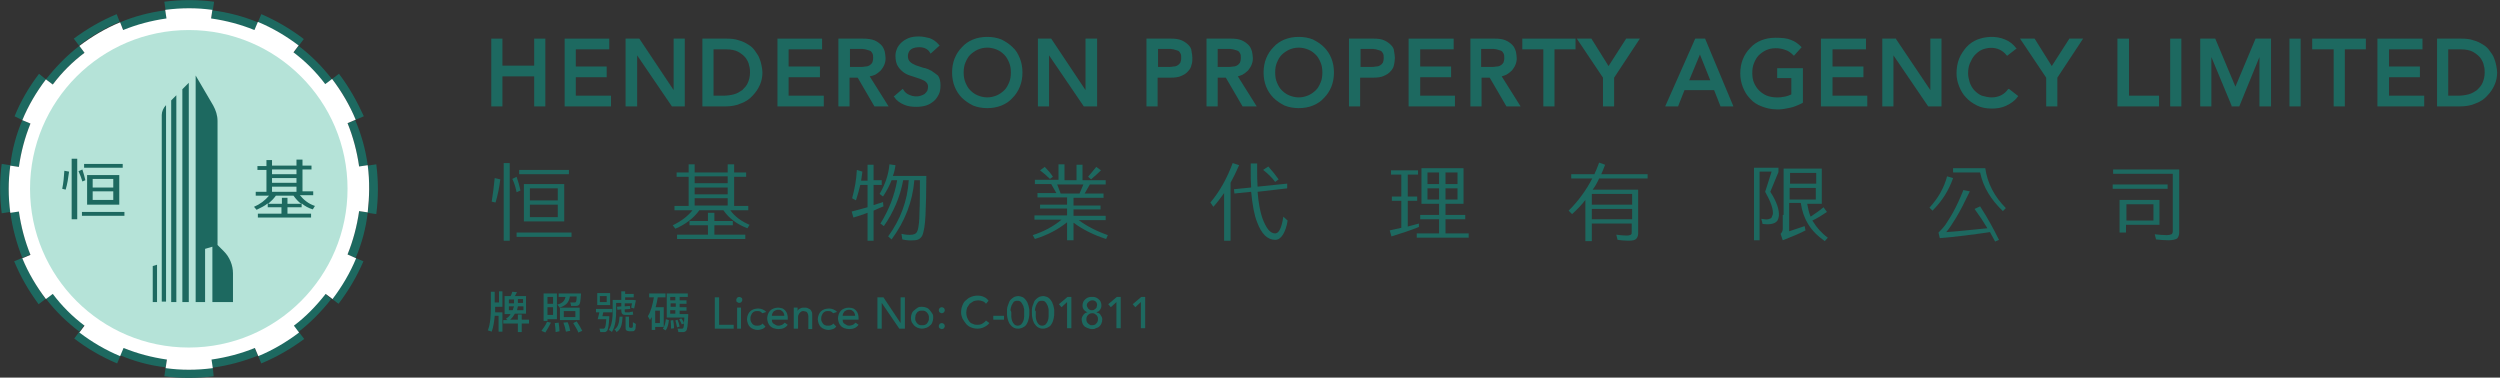 <svg width="437" height="66" viewBox="0 0 437 66" fill="none" xmlns="http://www.w3.org/2000/svg">
<rect x="0" y="0" width="437" height="66" fill="#333333" stroke="none"/>
<g clip-path="url(#clip0_996_3268)">
<path d="M87.225 50.925H87.825V53.625H86.55V54C86.55 54.225 86.55 54.375 86.55 54.6H87.825V57.975H87.15V55.2H86.475C86.4 56.175 86.25 57.15 85.95 57.975C85.8 57.9 85.5 57.825 85.275 57.75C85.725 56.625 85.8 55.05 85.8 53.925V51H86.475V52.875H87.225V50.925ZM92.475 56.55H91.2V58.05H90.525V56.55H87.975V55.95H88.725C88.65 55.875 88.5 55.8 88.425 55.725C88.8 55.5 89.1 55.2 89.25 54.9H88.2V51.75H89.25C89.4 51.525 89.475 51.225 89.55 51L90.375 51.075C90.225 51.3 90.15 51.525 90 51.75H91.95V54.825H90C89.775 55.2 89.55 55.575 89.175 55.875H90.525V54.975H91.2V55.875H92.475V56.55ZM88.95 53.025H89.85V52.35H88.95V53.025ZM89.625 54.225C89.7 54 89.775 53.7 89.85 53.55H88.95V54.225H89.625ZM91.425 53.55H90.525C90.45 53.775 90.45 54 90.375 54.225H91.5V53.55H91.425ZM91.425 52.275H90.525V52.95H91.425V52.275Z" fill="#1D6960"/>
<path d="M94.65 57.825C94.95 57.45 95.4 56.775 95.625 56.25L96.3 56.4C96 57 95.625 57.675 95.325 58.125L94.65 57.825ZM95.7 56.1H95.025V51.3H97.35V55.8H95.7V56.1ZM95.7 51.9V53.1H96.675V51.9H95.7ZM96.675 55.05V53.7H95.7V55.05H96.675ZM97.65 56.4C97.725 56.925 97.8 57.525 97.8 57.9L97.125 58.05C97.125 57.675 97.05 57 96.975 56.475L97.65 56.4ZM99.6 51.9C99.45 52.8 99 53.4 97.8 53.775C97.725 53.625 97.575 53.4 97.425 53.25C98.4 52.95 98.7 52.575 98.85 51.9H97.65V51.3H101.55C101.55 51.3 101.55 51.45 101.55 51.525C101.475 52.575 101.4 53.1 101.25 53.25C101.1 53.4 100.95 53.475 100.725 53.475C100.575 53.475 100.2 53.475 99.825 53.475C99.825 53.325 99.75 53.025 99.675 52.875C99.975 52.875 100.275 52.875 100.425 52.875C100.5 52.875 100.575 52.875 100.65 52.8C100.725 52.725 100.8 52.425 100.8 51.825H99.6V51.9ZM101.325 55.95H97.875V53.775H101.325V55.95ZM100.575 54.375H98.55V55.425H100.575V54.375ZM99.225 56.325C99.45 56.775 99.6 57.45 99.675 57.825L98.925 57.975C98.85 57.6 98.7 56.925 98.475 56.4L99.225 56.325ZM100.8 56.175C101.175 56.7 101.55 57.375 101.775 57.825L101.1 58.125C100.95 57.675 100.5 57 100.2 56.475L100.8 56.175Z" fill="#1D6960"/>
<path d="M106.5 55.2C106.5 55.2 106.5 55.35 106.5 55.5C106.425 57 106.275 57.6 106.125 57.825C105.975 57.975 105.825 58.05 105.675 58.05C105.525 58.05 105.225 58.05 104.925 58.05C104.925 57.9 104.85 57.6 104.775 57.45C105.075 57.45 105.375 57.45 105.45 57.45C105.525 57.45 105.6 57.45 105.675 57.375C105.825 57.225 105.9 56.85 105.975 55.8H104.475C104.55 55.425 104.7 54.975 104.775 54.6H104.175V54H107.025V54.6H105.45C105.375 54.825 105.375 55.05 105.3 55.275H106.5V55.2ZM106.65 53.325H104.4V51.225H106.65V53.325ZM106.05 51.75H104.85V52.8H106.05V51.75ZM110.1 54.525C110.25 54.525 110.475 54.525 110.625 54.45C110.625 54.6 110.625 54.825 110.7 54.975C110.55 55.05 110.4 55.05 110.175 55.05H109.275C108.75 55.05 108.6 54.75 108.6 54.225V54.075L107.925 54.15L107.85 53.625L108.6 53.55V52.95H107.7V54.375C107.7 55.425 107.625 57 106.95 58.05C106.875 57.9 106.575 57.75 106.425 57.675C107.025 56.7 107.1 55.35 107.1 54.375V52.425H108.6V50.925H109.275V51.375H110.775V51.975H109.275V52.425H110.625H110.7L111.15 52.5C111.075 52.95 110.925 53.55 110.85 53.925L110.325 53.775C110.4 53.55 110.4 53.325 110.475 53.025H109.2V53.55L110.1 53.475L110.175 54L109.2 54.075V54.3C109.2 54.45 109.2 54.6 109.35 54.6H110.1V54.525ZM108.825 55.35C108.75 56.625 108.6 57.525 107.775 58.05C107.7 57.9 107.55 57.675 107.4 57.6C108.075 57.15 108.225 56.4 108.3 55.35H108.825ZM110.4 57.3C110.475 57.3 110.55 57.3 110.55 57.225C110.55 57.225 110.625 57.15 110.625 57.075C110.625 56.925 110.625 56.7 110.625 56.325C110.775 56.4 111 56.55 111.15 56.625C111.15 57 111.075 57.375 111.075 57.525C111 57.675 110.925 57.75 110.85 57.825C110.775 57.9 110.55 57.9 110.4 57.9H109.95C109.8 57.9 109.575 57.825 109.5 57.75C109.35 57.6 109.35 57.525 109.35 57.15V55.35H109.95V57.075C109.95 57.15 109.95 57.15 110.025 57.225C110.025 57.225 110.1 57.3 110.175 57.3H110.4Z" fill="#1D6960"/>
<path d="M114.525 57.075V57.675H113.925V55.425C113.85 55.575 113.7 55.725 113.625 55.95C113.55 55.8 113.325 55.425 113.25 55.275C113.775 54.45 114.075 53.25 114.3 51.975H113.475V51.3H116.325V51.975H114.975C114.9 52.575 114.75 53.175 114.6 53.7H116.025V57.15H114.525V57.075ZM115.35 54.3H114.525V56.475H115.35V54.3ZM115.875 57.45C116.175 57.075 116.325 56.4 116.4 55.8L116.925 55.95C116.85 56.625 116.7 57.375 116.325 57.75L115.875 57.45ZM120.3 54.825C120.3 54.825 120.3 55.05 120.3 55.125C120.225 56.925 120.15 57.6 119.925 57.825C119.775 57.975 119.625 58.05 119.4 58.05C119.25 58.05 118.875 58.05 118.575 58.05C118.575 57.9 118.5 57.6 118.425 57.45C118.725 57.45 119.025 57.45 119.175 57.45C119.325 57.45 119.325 57.45 119.4 57.375C119.475 57.3 119.55 57.075 119.55 56.55L119.175 56.7C119.1 56.475 118.875 56.1 118.725 55.8L119.1 55.65C119.25 55.875 119.475 56.175 119.55 56.475C119.55 56.175 119.625 55.875 119.625 55.5H116.55V51.3H120.225V51.9H118.8V52.5H120V53.1H118.8V53.7H120V54.3H118.8V54.9H120.3V54.825ZM117.675 55.95C117.75 56.4 117.825 57 117.825 57.375L117.3 57.45C117.3 57.075 117.3 56.475 117.225 56.025L117.675 55.95ZM117.15 51.9V52.5H118.05V51.9H117.15ZM118.125 53.025H117.225V53.625H118.125V53.025ZM117.15 54.825H118.05V54.225H117.15V54.825ZM118.425 55.875C118.575 56.25 118.725 56.7 118.8 57.075L118.35 57.225C118.275 56.925 118.2 56.4 118.05 56.025L118.425 55.875Z" fill="#1D6960"/>
<path d="M124.95 51.975H125.7V56.775H128.25V57.45H124.95V51.975Z" fill="#1D6960"/>
<path d="M128.7 52.424C128.7 52.274 128.775 52.199 128.85 52.049C128.925 51.974 129.075 51.899 129.225 51.899C129.375 51.899 129.45 51.974 129.6 52.049C129.75 52.124 129.75 52.274 129.75 52.424C129.75 52.574 129.675 52.649 129.6 52.799C129.525 52.874 129.375 52.949 129.225 52.949C129.075 52.949 129 52.874 128.85 52.799C128.7 52.724 128.7 52.574 128.7 52.424ZM128.85 53.774H129.525V57.449H128.85V53.774Z" fill="#1D6960"/>
<path d="M133.275 54.75C133.125 54.6 132.975 54.525 132.9 54.45C132.75 54.375 132.6 54.375 132.375 54.375C132.15 54.375 132 54.375 131.85 54.45C131.7 54.525 131.625 54.6 131.475 54.75C131.4 54.9 131.325 54.975 131.25 55.2C131.175 55.35 131.175 55.5 131.175 55.725C131.175 55.95 131.175 56.025 131.25 56.175C131.325 56.325 131.4 56.475 131.475 56.55C131.55 56.7 131.7 56.775 131.85 56.85C132 56.925 132.15 56.925 132.375 56.925C132.6 56.925 132.75 56.925 132.9 56.85C133.05 56.775 133.2 56.7 133.275 56.55L133.8 57.075C133.65 57.3 133.425 57.45 133.2 57.525C132.975 57.6 132.675 57.675 132.45 57.675C132.15 57.675 131.925 57.6 131.7 57.525C131.475 57.45 131.25 57.3 131.1 57.15C130.95 57 130.8 56.775 130.725 56.55C130.65 56.325 130.575 56.025 130.575 55.8C130.575 55.5 130.65 55.275 130.725 55.05C130.8 54.825 130.95 54.6 131.1 54.45C131.25 54.3 131.475 54.15 131.7 54.075C131.925 54 132.225 53.925 132.525 53.925C132.825 53.925 133.05 54 133.275 54.075C133.5 54.15 133.725 54.3 133.95 54.525L133.275 54.75Z" fill="#1D6960"/>
<path d="M134.925 55.874C134.925 56.024 134.925 56.174 135 56.324C135.075 56.474 135.15 56.549 135.3 56.624C135.45 56.699 135.525 56.774 135.675 56.849C135.825 56.924 135.975 56.924 136.125 56.924C136.35 56.924 136.5 56.849 136.725 56.774C136.875 56.699 137.025 56.549 137.175 56.399L137.7 56.774C137.325 57.299 136.8 57.524 136.05 57.524C135.75 57.524 135.525 57.449 135.225 57.374C135 57.299 134.775 57.149 134.625 56.999C134.475 56.849 134.325 56.624 134.25 56.399C134.175 56.174 134.1 55.874 134.1 55.649C134.1 55.424 134.175 55.124 134.25 54.899C134.325 54.674 134.475 54.449 134.625 54.299C134.775 54.149 135 53.999 135.225 53.924C135.45 53.849 135.675 53.774 135.975 53.774C136.275 53.774 136.575 53.849 136.8 53.924C137.025 54.074 137.175 54.149 137.325 54.374C137.475 54.524 137.55 54.749 137.625 54.974C137.7 55.199 137.7 55.424 137.7 55.649V55.874H134.925ZM137.1 55.274C137.1 55.124 137.1 54.974 137.025 54.824C136.95 54.674 136.95 54.599 136.8 54.449C136.725 54.374 136.575 54.299 136.5 54.224C136.35 54.149 136.2 54.149 136.05 54.149C135.9 54.149 135.75 54.149 135.6 54.224C135.45 54.299 135.3 54.374 135.225 54.449C135.15 54.524 135.075 54.674 135 54.824C134.925 54.974 134.925 55.049 134.925 55.199H137.1V55.274Z" fill="#1D6960"/>
<path d="M138.75 53.774H139.425V54.374C139.5 54.149 139.65 53.999 139.875 53.924C140.1 53.774 140.325 53.774 140.625 53.774C140.775 53.774 141 53.774 141.15 53.849C141.3 53.924 141.45 53.999 141.6 54.074C141.75 54.224 141.825 54.299 141.9 54.524C141.975 54.674 141.975 54.899 141.975 55.124V57.524H141.3V55.349C141.3 55.199 141.3 55.049 141.225 54.899C141.15 54.749 141.15 54.674 141.075 54.599C141 54.524 140.925 54.449 140.775 54.449C140.7 54.449 140.55 54.374 140.475 54.374C140.325 54.374 140.175 54.374 140.1 54.449C139.95 54.524 139.875 54.599 139.8 54.674C139.725 54.749 139.65 54.899 139.575 55.049C139.5 55.199 139.5 55.424 139.5 55.574V57.449H138.75V53.774Z" fill="#1D6960"/>
<path d="M145.65 54.75C145.5 54.6 145.35 54.525 145.275 54.45C145.125 54.375 144.975 54.375 144.75 54.375C144.525 54.375 144.375 54.375 144.225 54.45C144.075 54.525 144 54.6 143.85 54.75C143.775 54.9 143.7 54.975 143.625 55.2C143.55 55.35 143.55 55.5 143.55 55.725C143.55 55.95 143.55 56.025 143.625 56.175C143.7 56.325 143.775 56.475 143.85 56.55C143.925 56.7 144.075 56.775 144.225 56.85C144.375 56.925 144.525 56.925 144.75 56.925C144.975 56.925 145.125 56.925 145.275 56.85C145.425 56.775 145.575 56.7 145.65 56.55L146.175 57.075C146.025 57.3 145.8 57.45 145.575 57.525C145.35 57.6 145.05 57.675 144.825 57.675C144.525 57.675 144.3 57.6 144.075 57.525C143.85 57.45 143.625 57.3 143.475 57.15C143.325 57 143.175 56.775 143.1 56.55C143.025 56.325 142.95 56.025 142.95 55.8C142.95 55.5 143.025 55.275 143.1 55.05C143.175 54.825 143.325 54.6 143.475 54.45C143.625 54.3 143.85 54.15 144.075 54.075C144.3 54 144.6 53.925 144.9 53.925C145.2 53.925 145.425 54 145.65 54.075C145.875 54.15 146.1 54.3 146.325 54.525L145.65 54.75Z" fill="#1D6960"/>
<path d="M147.3 55.874C147.3 56.024 147.3 56.174 147.375 56.324C147.45 56.474 147.525 56.549 147.675 56.624C147.825 56.699 147.9 56.774 148.05 56.849C148.2 56.924 148.35 56.924 148.5 56.924C148.725 56.924 148.875 56.849 149.1 56.774C149.25 56.699 149.4 56.549 149.55 56.399L150.075 56.774C149.7 57.299 149.175 57.524 148.425 57.524C148.125 57.524 147.9 57.449 147.6 57.374C147.375 57.299 147.15 57.149 147 56.999C146.85 56.849 146.7 56.624 146.625 56.399C146.55 56.174 146.475 55.874 146.475 55.649C146.475 55.424 146.55 55.124 146.625 54.899C146.7 54.674 146.85 54.449 147 54.299C147.15 54.149 147.375 53.999 147.6 53.924C147.825 53.849 148.05 53.774 148.35 53.774C148.65 53.774 148.95 53.849 149.175 53.924C149.4 54.074 149.55 54.149 149.7 54.374C149.85 54.524 149.925 54.749 150 54.974C150.075 55.199 150.075 55.424 150.075 55.649V55.874H147.3ZM149.475 55.274C149.475 55.124 149.475 54.974 149.4 54.824C149.325 54.674 149.325 54.599 149.175 54.449C149.1 54.374 148.95 54.299 148.875 54.224C148.725 54.149 148.575 54.149 148.425 54.149C148.275 54.149 148.125 54.149 147.975 54.224C147.825 54.299 147.675 54.374 147.6 54.449C147.525 54.524 147.45 54.674 147.375 54.824C147.3 54.974 147.3 55.049 147.3 55.199H149.475V55.274Z" fill="#1D6960"/>
<path d="M153.45 51.975H154.425L157.425 56.475V51.975H158.175V57.45H157.2L154.125 52.95V57.45H153.375V51.975H153.45Z" fill="#1D6960"/>
<path d="M159.225 55.575C159.225 55.275 159.3 55.05 159.375 54.825C159.45 54.6 159.6 54.375 159.825 54.225C159.975 54.075 160.2 53.925 160.425 53.775C160.65 53.625 160.95 53.625 161.175 53.625C161.475 53.625 161.7 53.7 161.925 53.775C162.15 53.85 162.375 54 162.525 54.225C162.675 54.375 162.825 54.6 162.975 54.825C163.125 55.05 163.125 55.275 163.125 55.575C163.125 55.875 163.05 56.1 162.975 56.325C162.9 56.55 162.75 56.775 162.525 56.925C162.375 57.075 162.15 57.225 161.925 57.3C161.7 57.375 161.4 57.45 161.175 57.45C160.875 57.45 160.65 57.375 160.425 57.3C160.2 57.225 159.975 57.075 159.825 56.925C159.675 56.775 159.525 56.55 159.375 56.325C159.3 56.1 159.225 55.875 159.225 55.575ZM159.975 55.575C159.975 55.725 159.975 55.95 160.05 56.1C160.125 56.25 160.2 56.4 160.275 56.475C160.35 56.55 160.5 56.7 160.65 56.775C160.8 56.85 160.95 56.85 161.175 56.85C161.325 56.85 161.55 56.85 161.7 56.775C161.85 56.7 162 56.625 162.075 56.475C162.15 56.4 162.225 56.25 162.3 56.1C162.375 55.95 162.375 55.8 162.375 55.575C162.375 55.35 162.375 55.2 162.3 55.05C162.225 54.9 162.15 54.75 162.075 54.675C162 54.6 161.85 54.45 161.7 54.375C161.55 54.3 161.4 54.3 161.175 54.3C161.025 54.3 160.8 54.3 160.65 54.375C160.5 54.45 160.35 54.525 160.275 54.675C160.2 54.75 160.125 54.9 160.05 55.05C160.05 55.275 159.975 55.425 159.975 55.575Z" fill="#1D6960"/>
<path d="M164.625 54.75C164.475 54.75 164.4 54.675 164.25 54.6C164.175 54.525 164.1 54.375 164.1 54.225C164.1 54.075 164.175 54 164.25 53.85C164.325 53.775 164.475 53.7 164.625 53.7C164.775 53.7 164.85 53.775 165 53.85C165.075 53.925 165.15 54.075 165.15 54.225C165.15 54.375 165.075 54.45 165 54.6C164.85 54.675 164.775 54.75 164.625 54.75ZM164.1 57C164.1 56.85 164.175 56.775 164.25 56.625C164.325 56.55 164.475 56.475 164.625 56.475C164.775 56.475 164.85 56.55 165 56.625C165.075 56.7 165.15 56.85 165.15 57C165.15 57.15 165.075 57.225 165 57.375C164.925 57.45 164.775 57.525 164.625 57.525C164.475 57.525 164.4 57.45 164.25 57.375C164.1 57.225 164.1 57.15 164.1 57Z" fill="#1D6960"/>
<path d="M172.35 53.1C172.2 52.875 171.975 52.725 171.75 52.65C171.525 52.575 171.3 52.5 171 52.5C170.7 52.5 170.4 52.575 170.175 52.65C169.95 52.8 169.725 52.95 169.5 53.1C169.35 53.325 169.2 53.55 169.05 53.775C168.975 54.075 168.9 54.375 168.9 54.675C168.9 54.975 168.975 55.275 169.05 55.5C169.125 55.725 169.275 55.95 169.425 56.175C169.575 56.4 169.8 56.55 170.1 56.625C170.325 56.775 170.625 56.775 170.925 56.775C171.225 56.775 171.525 56.7 171.75 56.55C171.975 56.4 172.2 56.25 172.35 56.025L172.95 56.475C172.875 56.55 172.8 56.625 172.725 56.7C172.65 56.775 172.5 56.925 172.35 57C172.2 57.075 171.975 57.225 171.75 57.3C171.525 57.375 171.225 57.45 170.925 57.45C170.475 57.45 170.1 57.375 169.725 57.225C169.35 57.075 169.05 56.85 168.825 56.55C168.6 56.25 168.375 55.95 168.225 55.65C168.075 55.275 168 54.975 168 54.6C168 54.15 168.075 53.775 168.225 53.4C168.375 53.025 168.525 52.725 168.825 52.5C169.05 52.275 169.35 52.05 169.725 51.9C170.1 51.75 170.475 51.675 170.925 51.675C171.3 51.675 171.675 51.75 171.975 51.9C172.35 52.05 172.575 52.275 172.8 52.575L172.35 53.1Z" fill="#1D6960"/>
<path d="M175.5 55.875H173.625V55.2H175.5V55.875Z" fill="#1D6960"/>
<path d="M176.025 54.675C176.025 54.45 176.025 54.3 176.025 54.075C176.025 53.85 176.1 53.625 176.175 53.4C176.25 53.175 176.325 53.025 176.4 52.8C176.475 52.575 176.625 52.425 176.775 52.275C176.925 52.125 177.075 52.05 177.3 51.9C177.525 51.825 177.75 51.75 177.975 51.75C178.2 51.75 178.425 51.825 178.65 51.9C178.875 51.975 179.025 52.125 179.175 52.275C179.325 52.425 179.4 52.575 179.55 52.8C179.625 53.025 179.7 53.175 179.775 53.4C179.85 53.625 179.85 53.85 179.925 54.075C179.925 54.3 179.925 54.525 179.925 54.675C179.925 54.975 179.925 55.275 179.85 55.575C179.775 55.875 179.7 56.25 179.55 56.475C179.4 56.775 179.25 57 178.95 57.15C178.725 57.3 178.35 57.45 177.975 57.45C177.6 57.45 177.3 57.375 177 57.15C176.775 57 176.55 56.7 176.4 56.475C176.25 56.175 176.175 55.875 176.1 55.575C176.025 55.275 176.025 54.975 176.025 54.675ZM176.775 54.675C176.775 54.825 176.775 55.05 176.775 55.35C176.775 55.575 176.85 55.875 176.925 56.1C177 56.325 177.15 56.55 177.3 56.7C177.45 56.85 177.675 56.925 177.9 56.925C178.125 56.925 178.35 56.85 178.5 56.7C178.65 56.55 178.8 56.325 178.875 56.1C178.95 55.875 179.025 55.65 179.025 55.35C179.025 55.125 179.025 54.9 179.025 54.675C179.025 54.525 179.025 54.375 179.025 54.225C179.025 54.075 179.025 53.925 178.95 53.775C178.95 53.625 178.875 53.475 178.8 53.325C178.725 53.175 178.65 53.025 178.575 52.95C178.5 52.8 178.35 52.725 178.275 52.65C178.125 52.575 177.975 52.575 177.825 52.575C177.675 52.575 177.525 52.575 177.375 52.65C177.225 52.725 177.15 52.8 177.075 52.95C177 53.1 176.925 53.175 176.85 53.325C176.775 53.475 176.775 53.625 176.7 53.775C176.7 53.925 176.625 54.075 176.625 54.225C176.775 54.45 176.775 54.6 176.775 54.675Z" fill="#1D6960"/>
<path d="M180.375 54.675C180.375 54.45 180.375 54.3 180.375 54.075C180.375 53.85 180.45 53.625 180.525 53.4C180.6 53.175 180.675 53.025 180.75 52.8C180.825 52.575 180.975 52.425 181.125 52.275C181.275 52.125 181.425 52.05 181.65 51.9C181.875 51.825 182.1 51.75 182.325 51.75C182.55 51.75 182.775 51.825 183 51.9C183.225 51.975 183.375 52.125 183.525 52.275C183.675 52.425 183.75 52.575 183.9 52.8C183.975 53.025 184.05 53.175 184.125 53.4C184.2 53.625 184.2 53.85 184.275 54.075C184.275 54.3 184.275 54.525 184.275 54.675C184.275 54.975 184.275 55.275 184.2 55.575C184.125 55.875 184.05 56.25 183.9 56.475C183.75 56.775 183.6 57 183.3 57.15C183.075 57.3 182.7 57.45 182.325 57.45C181.95 57.45 181.65 57.375 181.35 57.15C181.125 57 180.9 56.7 180.75 56.475C180.6 56.175 180.525 55.875 180.45 55.575C180.375 55.275 180.375 54.975 180.375 54.675ZM181.05 54.675C181.05 54.825 181.05 55.05 181.05 55.35C181.05 55.575 181.125 55.875 181.2 56.1C181.275 56.325 181.425 56.55 181.575 56.7C181.725 56.85 181.95 56.925 182.175 56.925C182.4 56.925 182.625 56.85 182.775 56.7C182.925 56.55 183.075 56.325 183.15 56.1C183.225 55.875 183.3 55.65 183.3 55.35C183.3 55.125 183.3 54.9 183.3 54.675C183.3 54.525 183.3 54.375 183.3 54.225C183.3 54.075 183.3 53.925 183.225 53.775C183.225 53.625 183.15 53.475 183.075 53.325C183 53.175 182.925 53.025 182.85 52.95C182.775 52.8 182.625 52.725 182.55 52.65C182.4 52.575 182.25 52.575 182.1 52.575C181.95 52.575 181.8 52.575 181.65 52.65C181.5 52.725 181.425 52.8 181.35 52.95C181.275 53.1 181.2 53.175 181.125 53.325C181.05 53.475 181.05 53.625 180.975 53.775C180.975 53.925 180.9 54.075 180.9 54.225C181.125 54.45 181.05 54.6 181.05 54.675Z" fill="#1D6960"/>
<path d="M186.525 52.799L185.55 53.699L185.1 53.174L186.6 51.899H187.275V57.374H186.525V52.799Z" fill="#1D6960"/>
<path d="M190.875 57.524C190.65 57.524 190.425 57.449 190.2 57.374C189.975 57.299 189.825 57.224 189.6 57.074C189.45 56.924 189.3 56.774 189.225 56.549C189.15 56.324 189.075 56.099 189.075 55.874C189.075 55.724 189.075 55.574 189.15 55.424C189.225 55.274 189.3 55.124 189.375 55.049C189.45 54.899 189.6 54.824 189.675 54.749C189.825 54.674 189.975 54.599 190.125 54.599C190.05 54.599 189.9 54.524 189.825 54.449C189.75 54.374 189.6 54.299 189.525 54.224C189.45 54.149 189.375 53.999 189.3 53.849C189.225 53.699 189.225 53.549 189.225 53.324C189.225 53.099 189.3 52.949 189.375 52.724C189.45 52.574 189.6 52.424 189.75 52.274C189.9 52.124 190.05 52.049 190.275 51.974C190.5 51.899 190.65 51.899 190.875 51.899C191.1 51.899 191.325 51.899 191.475 51.974C191.7 52.049 191.85 52.124 192 52.274C192.15 52.424 192.3 52.499 192.375 52.724C192.45 52.874 192.525 53.099 192.525 53.324C192.525 53.549 192.525 53.699 192.45 53.849C192.375 53.999 192.3 54.149 192.225 54.224C192.15 54.299 192.075 54.449 191.925 54.449C191.85 54.524 191.7 54.599 191.625 54.599C191.775 54.674 191.925 54.674 192.075 54.749C192.225 54.824 192.3 54.899 192.375 55.049C192.45 55.199 192.525 55.274 192.6 55.424C192.675 55.574 192.675 55.724 192.675 55.874C192.675 56.099 192.6 56.399 192.525 56.549C192.45 56.774 192.3 56.924 192.15 57.074C192 57.224 191.775 57.299 191.55 57.374C191.325 57.524 191.1 57.524 190.875 57.524ZM190.875 56.849C191.175 56.849 191.475 56.774 191.625 56.549C191.85 56.324 191.925 56.099 191.925 55.799C191.925 55.649 191.925 55.499 191.85 55.349C191.775 55.199 191.7 55.124 191.625 55.049C191.55 54.974 191.4 54.899 191.325 54.824C191.175 54.749 191.025 54.749 190.95 54.749C190.65 54.749 190.425 54.824 190.2 55.049C189.975 55.274 189.9 55.499 189.9 55.799C189.9 55.949 189.9 56.099 189.975 56.249C190.05 56.399 190.125 56.474 190.2 56.549C190.275 56.624 190.425 56.699 190.5 56.774C190.575 56.849 190.725 56.849 190.875 56.849ZM189.975 53.324C189.975 53.399 189.975 53.549 190.05 53.624C190.125 53.699 190.125 53.849 190.2 53.924C190.275 53.999 190.35 54.074 190.5 54.149C190.575 54.224 190.725 54.224 190.875 54.224C191.025 54.224 191.175 54.224 191.25 54.149C191.325 54.074 191.475 53.999 191.55 53.924C191.625 53.849 191.7 53.774 191.7 53.624C191.7 53.549 191.775 53.399 191.775 53.324C191.775 53.099 191.7 52.874 191.55 52.724C191.4 52.574 191.175 52.499 190.95 52.499C190.725 52.499 190.5 52.574 190.35 52.724C190.125 52.874 189.975 53.099 189.975 53.324Z" fill="#1D6960"/>
<path d="M195.15 52.799L194.175 53.699L193.725 53.174L195.225 51.899H195.9V57.374H195.15V52.799Z" fill="#1D6960"/>
<path d="M199.425 52.799L198.45 53.699L198 53.174L199.5 51.899H200.175V57.374H199.425V52.799Z" fill="#1D6960"/>
<path d="M93.375 11.475H87.825V6.75H85.875V18.6H87.825V13.35H93.375V18.6H95.325V6.75H93.375V11.475Z" fill="#1D6960"/>
<path d="M100.65 13.5H106.05V11.625H100.65V8.625H106.5V6.75H98.7V18.6H106.8V16.725H100.65V13.5Z" fill="#1D6960"/>
<path d="M117.75 15.75L111.75 6.75H109.35V18.6H111.375V9.675L117.45 18.6H119.7V6.75H117.75V15.75Z" fill="#1D6960"/>
<path d="M132.75 10.2C132.6 9.75 132.3 9.375 132 8.925C131.7 8.475 131.325 8.1 130.8 7.8C130.35 7.5 129.75 7.2 129.15 7.05C128.55 6.825 127.8 6.75 126.975 6.75H122.775V18.6H126.75C127.8 18.6 128.7 18.45 129.525 18.075C130.35 17.775 131.025 17.325 131.55 16.725C132.075 16.2 132.525 15.525 132.825 14.85C133.125 14.175 133.275 13.425 133.275 12.675C133.275 12.3 133.2 11.925 133.125 11.475C133.05 11.025 132.9 10.575 132.75 10.2ZM124.8 8.625H126.9C127.8 8.625 128.55 8.775 129.075 9.075C129.6 9.375 130.05 9.75 130.35 10.125C130.65 10.575 130.875 10.95 130.95 11.475C131.1 11.925 131.1 12.375 131.1 12.675C131.1 13.35 130.95 13.95 130.725 14.475C130.5 15 130.125 15.375 129.75 15.75C129.3 16.05 128.85 16.35 128.25 16.5C127.65 16.65 127.05 16.725 126.45 16.725H124.725V8.625H124.8Z" fill="#1D6960"/>
<path d="M137.85 13.5H143.325V11.625H137.85V8.625H143.7V6.75H135.9V18.6H144V16.725H137.85V13.5Z" fill="#1D6960"/>
<path d="M153 13.05C153.375 12.825 153.675 12.6 153.975 12.3C154.2 12 154.425 11.7 154.575 11.325C154.725 10.95 154.8 10.575 154.8 10.2C154.8 9.825 154.725 9.45 154.65 9C154.5 8.55 154.35 8.175 154.05 7.875C153.75 7.575 153.375 7.275 152.85 7.05C152.25 6.825 151.575 6.75 150.825 6.75H146.55V18.6H148.5V13.575H149.925L152.85 18.6H155.325L152.025 13.35C152.4 13.275 152.7 13.2 153 13.05ZM148.575 8.55H150.375C150.675 8.55 150.975 8.55 151.275 8.625C151.575 8.7 151.8 8.775 152.025 8.85C152.25 8.925 152.4 9.15 152.475 9.3C152.625 9.525 152.625 9.825 152.625 10.125C152.625 10.5 152.55 10.725 152.475 10.95C152.325 11.175 152.175 11.325 152.025 11.4C151.8 11.55 151.575 11.625 151.275 11.625C150.975 11.7 150.675 11.7 150.375 11.7H148.575V8.55Z" fill="#1D6960"/>
<path d="M162.825 12.375C162.375 12.15 161.925 11.925 161.4 11.85C160.95 11.7 160.5 11.55 160.05 11.4C159.675 11.25 159.3 11.025 159.075 10.8C158.85 10.575 158.7 10.275 158.7 9.825C158.7 9.675 158.7 9.525 158.775 9.3C158.85 9.15 158.925 8.925 159.075 8.775C159.225 8.625 159.45 8.475 159.675 8.4C159.9 8.325 160.275 8.25 160.65 8.25C161.1 8.25 161.475 8.325 161.775 8.475C162.075 8.625 162.375 8.85 162.525 9.15L162.675 9.375L164.25 7.95L164.1 7.8C163.65 7.275 163.125 6.9 162.525 6.675C161.925 6.525 161.325 6.375 160.65 6.375C159.9 6.375 159.3 6.45 158.775 6.675C158.25 6.9 157.8 7.2 157.5 7.5C157.2 7.8 156.9 8.175 156.75 8.625C156.6 9 156.525 9.375 156.525 9.75C156.525 10.5 156.675 11.175 156.975 11.625C157.275 12.075 157.65 12.45 158.1 12.75C158.55 13.05 159 13.2 159.525 13.35C159.975 13.5 160.425 13.65 160.875 13.8C161.25 13.95 161.625 14.1 161.85 14.325C162.075 14.55 162.225 14.775 162.225 15.15C162.225 15.45 162.15 15.675 162.075 15.9C161.925 16.125 161.775 16.275 161.625 16.425C161.4 16.575 161.175 16.65 160.95 16.725C160.275 16.95 159.6 16.875 158.925 16.575C158.55 16.425 158.175 16.125 157.95 15.75L157.8 15.525L156.225 16.875L156.375 17.025C156.75 17.625 157.35 18 158.025 18.3C158.7 18.6 159.45 18.675 160.2 18.675C160.8 18.675 161.325 18.6 161.85 18.45C162.375 18.3 162.825 18 163.2 17.7C163.575 17.4 163.875 16.95 164.1 16.5C164.325 16.05 164.4 15.525 164.4 14.925C164.4 14.175 164.25 13.575 163.95 13.2C163.65 12.975 163.275 12.675 162.825 12.375Z" fill="#1D6960"/>
<path d="M177 8.25C176.475 7.725 175.8 7.275 175.05 6.9C174.3 6.6 173.475 6.45 172.575 6.45C171.675 6.45 170.85 6.6 170.1 6.9C169.35 7.2 168.675 7.65 168.15 8.25C167.625 8.775 167.175 9.45 166.875 10.2C166.575 10.95 166.425 11.775 166.425 12.675C166.425 13.575 166.575 14.4 166.875 15.15C167.175 15.9 167.625 16.575 168.15 17.1C168.675 17.625 169.35 18.075 170.1 18.45C170.85 18.75 171.675 18.9 172.575 18.9C173.475 18.9 174.3 18.75 175.05 18.45C175.8 18.15 176.475 17.7 177 17.1C177.525 16.575 177.975 15.9 178.275 15.15C178.575 14.4 178.725 13.575 178.725 12.675C178.725 11.775 178.575 10.95 178.275 10.2C177.975 9.45 177.6 8.775 177 8.25ZM172.575 17.025C171.975 17.025 171.375 16.875 170.85 16.65C170.325 16.425 169.95 16.125 169.575 15.75C169.2 15.375 168.975 14.925 168.75 14.4C168.525 13.875 168.45 13.275 168.45 12.675C168.45 12.075 168.525 11.475 168.75 10.95C168.975 10.425 169.2 9.975 169.575 9.6C169.95 9.225 170.4 8.925 170.85 8.7C171.375 8.475 171.9 8.325 172.575 8.325C173.175 8.325 173.775 8.475 174.3 8.7C174.825 8.925 175.2 9.225 175.575 9.6C175.95 9.975 176.175 10.425 176.4 10.95C176.625 11.475 176.7 12.075 176.7 12.675C176.7 13.275 176.625 13.875 176.4 14.4C176.175 14.925 175.95 15.375 175.575 15.75C175.2 16.125 174.75 16.425 174.3 16.65C173.775 16.875 173.175 17.025 172.575 17.025Z" fill="#1D6960"/>
<path d="M189.75 15.75L183.75 6.75H181.425V18.6H183.375V9.675L189.45 18.6H191.775V6.75H189.75V15.75Z" fill="#1D6960"/>
<path d="M207.75 7.875C207.45 7.575 207.075 7.275 206.55 7.05C206.025 6.825 205.425 6.75 204.675 6.75H200.4V18.6H202.35V13.575H204.6C205.35 13.575 206.025 13.5 206.475 13.275C207 13.05 207.375 12.825 207.675 12.45C207.975 12.15 208.2 11.775 208.275 11.325C208.425 10.95 208.425 10.5 208.425 10.125C208.425 9.75 208.35 9.375 208.275 8.925C208.275 8.55 208.05 8.175 207.75 7.875ZM202.425 8.55H204.225C204.525 8.55 204.825 8.55 205.125 8.625C205.425 8.7 205.65 8.775 205.875 8.85C206.1 8.925 206.25 9.15 206.325 9.3C206.475 9.525 206.475 9.825 206.475 10.125C206.475 10.5 206.4 10.725 206.325 10.95C206.175 11.175 206.025 11.325 205.875 11.4C205.65 11.55 205.425 11.625 205.125 11.625C204.825 11.7 204.525 11.7 204.225 11.7H202.425V8.55Z" fill="#1D6960"/>
<path d="M217.2 13.05C217.575 12.825 217.875 12.6 218.175 12.3C218.4 12 218.625 11.7 218.775 11.325C218.925 10.95 219 10.575 219 10.2C219 9.825 218.925 9.45 218.85 9C218.7 8.55 218.55 8.175 218.25 7.875C217.95 7.575 217.575 7.275 217.05 7.05C216.525 6.825 215.925 6.75 215.175 6.75H210.9V18.6H212.85V13.575H214.275L217.2 18.6H219.675L216.375 13.35C216.6 13.275 216.9 13.2 217.2 13.05ZM212.85 8.55H214.65C214.95 8.55 215.25 8.55 215.55 8.625C215.85 8.7 216.075 8.775 216.3 8.85C216.525 8.925 216.675 9.15 216.75 9.3C216.9 9.525 216.9 9.825 216.9 10.125C216.9 10.5 216.825 10.725 216.75 10.95C216.6 11.175 216.45 11.325 216.3 11.4C216.075 11.55 215.85 11.625 215.55 11.625C215.25 11.7 214.95 11.7 214.65 11.7H212.85V8.55Z" fill="#1D6960"/>
<path d="M231.45 8.25C230.925 7.725 230.25 7.275 229.5 6.9C228.75 6.6 227.925 6.45 227.025 6.45C226.125 6.45 225.3 6.6 224.55 6.9C223.8 7.2 223.125 7.65 222.6 8.25C222.075 8.775 221.625 9.45 221.325 10.2C221.025 10.95 220.875 11.775 220.875 12.675C220.875 13.575 221.025 14.4 221.325 15.15C221.625 15.9 222.075 16.575 222.6 17.1C223.125 17.625 223.8 18.075 224.55 18.45C225.3 18.75 226.125 18.9 227.025 18.9C227.925 18.9 228.75 18.75 229.5 18.45C230.25 18.15 230.925 17.7 231.45 17.1C231.975 16.575 232.425 15.9 232.725 15.15C233.025 14.4 233.175 13.575 233.175 12.675C233.175 11.775 233.025 10.95 232.725 10.2C232.425 9.45 231.975 8.775 231.45 8.25ZM227.025 17.025C226.425 17.025 225.825 16.875 225.3 16.65C224.775 16.425 224.4 16.125 224.025 15.75C223.65 15.375 223.425 14.925 223.2 14.4C222.975 13.875 222.9 13.275 222.9 12.675C222.9 12.075 222.975 11.475 223.2 10.95C223.425 10.425 223.65 9.975 224.025 9.6C224.4 9.225 224.85 8.925 225.3 8.7C225.825 8.475 226.35 8.325 227.025 8.325C227.625 8.325 228.225 8.475 228.75 8.7C229.275 8.925 229.65 9.225 230.025 9.6C230.4 9.975 230.625 10.425 230.85 10.95C231.075 11.475 231.15 12.075 231.15 12.675C231.15 13.275 231.075 13.875 230.85 14.4C230.625 14.925 230.4 15.375 230.025 15.75C229.65 16.125 229.2 16.425 228.75 16.65C228.225 16.875 227.625 17.025 227.025 17.025Z" fill="#1D6960"/>
<path d="M243.15 7.875C242.85 7.575 242.475 7.275 241.95 7.05C241.5 6.825 240.825 6.75 240.075 6.75H235.8V18.6H237.75V13.575H240C240.75 13.575 241.425 13.5 241.875 13.275C242.4 13.05 242.775 12.825 243.075 12.45C243.375 12.15 243.6 11.775 243.675 11.325C243.75 10.95 243.825 10.5 243.825 10.125C243.825 9.75 243.75 9.375 243.675 8.925C243.675 8.55 243.45 8.175 243.15 7.875ZM237.825 8.55H239.625C239.925 8.55 240.225 8.55 240.525 8.625C240.825 8.7 241.05 8.775 241.275 8.85C241.5 8.925 241.65 9.15 241.725 9.3C241.875 9.525 241.875 9.825 241.875 10.125C241.875 10.5 241.8 10.725 241.725 10.95C241.575 11.175 241.425 11.325 241.275 11.4C241.05 11.55 240.825 11.625 240.525 11.625C240.225 11.7 239.925 11.7 239.625 11.7H237.825V8.55Z" fill="#1D6960"/>
<path d="M248.25 13.5H253.65V11.625H248.25V8.625H254.1V6.75H246.225V18.6H254.325V16.725H248.25V13.5Z" fill="#1D6960"/>
<path d="M263.325 13.05C263.7 12.825 264 12.6 264.3 12.3C264.525 12 264.75 11.7 264.9 11.325C265.05 10.95 265.125 10.575 265.125 10.2C265.125 9.825 265.05 9.45 264.975 9C264.825 8.55 264.675 8.175 264.375 7.875C264.075 7.575 263.7 7.275 263.175 7.05C262.65 6.825 262.05 6.75 261.3 6.75H257.025V18.6H258.975V13.575H260.4L263.325 18.6H265.8L262.5 13.35C262.725 13.275 263.025 13.2 263.325 13.05ZM258.9 8.55H260.7C261 8.55 261.3 8.55 261.6 8.625C261.9 8.7 262.125 8.775 262.35 8.85C262.575 8.925 262.725 9.15 262.8 9.3C262.95 9.525 262.95 9.825 262.95 10.125C262.95 10.5 262.875 10.725 262.8 10.95C262.65 11.175 262.5 11.325 262.35 11.4C262.125 11.55 261.9 11.625 261.6 11.625C261.3 11.7 261 11.7 260.7 11.7H258.9V8.55Z" fill="#1D6960"/>
<path d="M266.1 8.625H269.775V18.6H271.725V8.625H275.4V6.75H266.1V8.625Z" fill="#1D6960"/>
<path d="M281.175 11.55L278.175 6.75H275.625L280.2 13.575V18.6H282.15V13.575L286.65 6.75H284.25L281.175 11.55Z" fill="#1D6960"/>
<path d="M296.325 6.75L291.075 18.6H293.325L294.45 15.75H299.625L300.75 18.6H303L298.05 6.75H296.325ZM298.95 14.025H295.275L297.15 9.525L298.95 14.025Z" fill="#1D6960"/>
<path d="M310.575 13.65H313.125V16.5C312.825 16.65 312.45 16.8 312.075 16.875C311.1 17.1 309.825 17.1 308.85 16.725C308.325 16.5 307.875 16.2 307.5 15.825C307.125 15.45 306.825 15 306.6 14.475C306.375 13.95 306.3 13.35 306.3 12.75C306.3 12.15 306.375 11.55 306.6 11.025C306.825 10.5 307.05 10.05 307.425 9.675C307.8 9.3 308.25 9 308.7 8.775C309.675 8.325 310.95 8.325 312 8.7C312.525 8.85 312.975 9.15 313.425 9.6L313.575 9.75L314.925 8.25L314.775 8.1C314.325 7.65 313.725 7.2 313.05 6.975C312.375 6.675 311.475 6.6 310.35 6.6C309.45 6.6 308.625 6.75 307.875 7.05C307.125 7.35 306.45 7.8 305.925 8.4C305.4 8.925 304.95 9.6 304.65 10.35C304.35 11.1 304.2 11.925 304.2 12.825C304.2 13.65 304.35 14.475 304.65 15.225C304.95 15.975 305.325 16.65 305.925 17.25C306.45 17.85 307.125 18.3 307.95 18.6C308.7 18.9 309.6 19.125 310.65 19.125C311.025 19.125 311.4 19.125 311.775 19.05C312.15 18.975 312.6 18.9 312.975 18.825C313.35 18.75 313.725 18.6 314.1 18.45C314.475 18.3 314.775 18.15 315.075 18L315.15 17.925V11.925H310.65V13.65H310.575Z" fill="#1D6960"/>
<path d="M320.325 13.5H325.725V11.625H320.325V8.625H326.175V6.75H318.3V18.6H326.4V16.725H320.325V13.5Z" fill="#1D6960"/>
<path d="M337.425 15.75L331.425 6.825V6.75H329.025V18.6H330.975V9.675L337.05 18.6H339.375V6.75H337.425V15.75Z" fill="#1D6960"/>
<path d="M351 15.6C350.7 16.05 350.25 16.425 349.8 16.65C349.35 16.875 348.825 17.025 348.15 17.025C347.55 17.025 346.95 16.875 346.425 16.725C345.9 16.5 345.525 16.2 345.15 15.825C344.775 15.45 344.55 15 344.325 14.475C344.175 13.95 344.025 13.425 344.025 12.825C344.025 12.225 344.1 11.625 344.325 11.1C344.55 10.575 344.775 10.125 345.15 9.675C345.525 9.3 345.9 8.925 346.425 8.7C347.325 8.325 348.525 8.175 349.575 8.7C350.025 8.925 350.4 9.225 350.7 9.6L350.85 9.75L352.5 8.475L352.35 8.325C351.9 7.725 351.225 7.2 350.475 6.9C348.825 6.225 347.1 6.375 345.675 6.9C344.925 7.2 344.25 7.65 343.725 8.25C343.2 8.85 342.75 9.525 342.45 10.275C342.15 11.025 342 11.925 342 12.825C342 13.575 342.15 14.325 342.45 15.075C342.75 15.825 343.125 16.5 343.65 17.025C344.175 17.625 344.85 18.075 345.6 18.45C346.35 18.825 347.175 18.975 348.15 18.975C348.825 18.975 349.425 18.9 349.95 18.75C350.475 18.6 350.925 18.375 351.3 18.15C351.675 17.925 351.975 17.7 352.2 17.475C352.425 17.25 352.575 17.1 352.65 16.95L352.8 16.8L351.15 15.525L351 15.6Z" fill="#1D6960"/>
<path d="M358.65 11.55L355.65 6.75H353.1L357.675 13.575V18.6H359.625V13.575L364.125 6.75H361.725L358.65 11.55Z" fill="#1D6960"/>
<path d="M372.15 6.75H370.125V18.6H377.4V16.725H372.15V6.75Z" fill="#1D6960"/>
<path d="M381.3 6.75H379.35V18.6H381.3V6.75Z" fill="#1D6960"/>
<path d="M390.75 15.15L387.225 6.75H384.6V18.6H386.55V9.975L390.075 18.45V18.6H391.425L394.95 9.975V18.6H396.975V6.75H394.275L390.75 15.15Z" fill="#1D6960"/>
<path d="M402.15 6.75H400.2V18.6H402.15V6.75Z" fill="#1D6960"/>
<path d="M404.175 8.625H407.925V18.6H409.875V8.625H413.55V6.75H404.175V8.625Z" fill="#1D6960"/>
<path d="M417.6 13.5H423V11.625H417.6V8.625H423.45V6.75H415.575V18.6H423.75V16.725H417.6V13.5Z" fill="#1D6960"/>
<path d="M436.35 11.475C436.275 11.025 436.125 10.575 435.975 10.2C435.825 9.75 435.525 9.3 435.225 8.925C434.925 8.475 434.55 8.1 434.025 7.8C433.575 7.5 432.975 7.2 432.375 7.05C431.775 6.825 431.025 6.75 430.2 6.75H426V18.6H429.975C431.025 18.6 431.925 18.45 432.75 18.075C433.575 17.775 434.25 17.325 434.775 16.725C435.3 16.2 435.75 15.525 436.05 14.85C436.35 14.175 436.5 13.425 436.5 12.675C436.5 12.3 436.425 11.925 436.35 11.475ZM428.025 8.625H430.125C431.025 8.625 431.775 8.775 432.3 9.075C432.825 9.375 433.275 9.75 433.575 10.125C433.875 10.575 434.1 10.95 434.175 11.475C434.325 11.925 434.325 12.375 434.325 12.675C434.325 13.35 434.175 13.95 433.95 14.475C433.725 15 433.35 15.375 432.975 15.75C432.525 16.05 432.075 16.35 431.475 16.5C430.875 16.65 430.275 16.725 429.675 16.725H427.95V8.625H428.025Z" fill="#1D6960"/>
<path d="M86.475 31.125L87.45 31.35C87.3 32.7 87 34.125 86.625 35.4L85.95 35.25C86.175 33.9 86.325 32.55 86.475 31.125ZM88.05 42.075V28.5H89.1V42.075H88.05ZM89.55 31.275L90.3 30.9C90.6 31.725 90.825 32.55 90.975 33.3L90.3 33.6C90.15 32.85 89.925 32.025 89.55 31.275ZM90.3 40.65H99.9V41.4H90.3V40.65ZM90.75 29.7H99.45V30.45H90.75V29.7ZM98.625 32.175V37.95V38.325V38.7H91.575V38.325V37.95V32.175H92.1H92.625H97.5H98.025H98.625ZM92.625 35.025H97.5V32.925H92.625V35.025ZM97.5 35.775H92.625V37.95H97.5V35.775Z" fill="#1D6960"/>
<path d="M121.425 30.15H127.2V28.725H128.325V30.15H130.425V30.9H128.325V36H130.8V36.75H127.65C128.475 37.875 129.6 38.7 131.025 39.3L130.65 39.9C128.85 39.225 127.425 38.175 126.45 36.75H122.25C121.275 38.1 119.85 39.225 118.05 39.975L117.6 39.375C119.025 38.7 120.225 37.8 121.05 36.75H117.9V36H120.375V30.9H118.275V30.15H120.375V28.725H121.425V30.15ZM128.1 39.375H124.875V41.025H130.275V41.775H118.35V41.025H123.75V39.375H120.525V38.625H123.75V37.2H124.875V38.625H128.1V39.375ZM127.2 30.825H121.425V32.025H127.2V30.825ZM127.2 32.775H121.425V33.975H127.2V32.775ZM127.2 34.65H121.425V35.925H127.2V34.65Z" fill="#1D6960"/>
<path d="M152.7 36.825V42.075H151.65V37.2C150.825 37.5 150 37.8 149.175 38.025L148.875 36.975C149.85 36.75 150.75 36.45 151.65 36.225V32.325H150.375C150.15 33.225 149.925 34.125 149.625 35.025L148.95 34.65C149.4 33 149.7 31.425 149.775 29.7L150.75 30C150.675 30.525 150.6 31.05 150.525 31.575H151.65V28.8H152.7V31.5H154.125V32.325H152.7V35.85C153.225 35.7 153.825 35.475 154.35 35.325L154.425 36.075C153.9 36.3 153.3 36.525 152.7 36.825ZM157.875 31.5C157.35 34.35 156.225 37.05 154.5 39.525L153.9 39.075C155.4 36.675 156.375 34.125 156.825 31.5H155.85C155.475 32.475 154.95 33.45 154.35 34.35L153.75 33.9C154.725 32.25 155.325 30.525 155.475 28.725L156.525 28.875C156.45 29.55 156.3 30.15 156.075 30.75H160.875H161.4H161.925C161.925 33.6 161.85 35.925 161.775 37.65C161.7 39.375 161.475 40.5 161.25 41.1C160.95 41.7 160.5 42 159.75 42C159.075 42.075 158.4 42 157.725 41.85L157.575 40.875C158.25 41.025 158.85 41.1 159.45 41.025C159.975 40.95 160.275 40.725 160.425 40.2C160.575 39.675 160.725 38.625 160.725 37.05C160.8 35.55 160.8 33.75 160.8 31.5H159.825C159.525 35.25 158.175 38.7 155.85 41.85L155.25 41.325C157.425 38.325 158.625 35.1 158.85 31.5H157.875Z" fill="#1D6960"/>
<path d="M187.575 37.725H193.275V38.475H188.55C189.975 39.525 191.7 40.425 193.65 41.1L193.35 41.775C191.25 41.1 189.375 40.2 187.65 38.925V42H186.525V38.85C184.95 40.125 183.075 41.1 180.9 41.775L180.525 41.1C182.4 40.5 184.125 39.6 185.55 38.4H180.825V37.65H186.525V36.45H181.8V35.775H186.525V34.5H181.35V33.75H184.65L183.75 32.175H180.9V31.425H185.025V28.725H186.075V31.5H188.175V28.8H189.225V31.5H193.275V32.25H190.5L189.6 33.825H192.9V34.575H187.65V35.925H192.375V36.6H187.65V37.725H187.575ZM181.8 29.775L182.625 29.175C183.15 29.7 183.675 30.3 184.05 30.9L183.525 31.275C183 30.75 182.4 30.225 181.8 29.775ZM189.375 32.25H184.8L185.4 33.825H188.7L189.375 32.25ZM191.625 29.175L192.45 29.775C191.925 30.3 191.325 30.825 190.725 31.35L190.2 30.9C190.65 30.3 191.175 29.775 191.625 29.175Z" fill="#1D6960"/>
<path d="M211.575 35.4C213.225 33.45 214.5 31.125 215.475 28.5L216.6 28.875C216.15 29.925 215.625 30.975 215.1 31.95V42.075H213.975V33.75C213.375 34.575 212.775 35.4 212.1 36.15L211.575 35.4ZM225 32.925L219.825 33.525C219.975 35.475 220.275 36.975 220.65 38.1C221.325 39.9 222 40.8 222.9 40.8C223.2 40.8 223.5 40.575 223.725 40.125C223.95 39.675 224.175 38.925 224.325 37.875L225.075 38.55C224.925 39.6 224.625 40.425 224.25 41.025C223.875 41.625 223.425 41.925 222.9 41.925C221.55 41.925 220.5 40.875 219.75 38.85C219.225 37.575 218.925 35.775 218.7 33.525L215.775 33.825L215.7 33.075L218.7 32.775C218.625 31.8 218.625 30.75 218.625 29.625V28.575H219.75V29.625C219.75 30.675 219.75 31.725 219.825 32.625L225 32.1V32.925ZM220.8 29.7L221.7 29.1C222.375 29.85 222.975 30.6 223.5 31.35L222.9 31.8C222.3 30.975 221.55 30.3 220.8 29.7Z" fill="#1D6960"/>
<path d="M248.025 39.674C246.525 40.274 244.95 40.799 243.225 41.324L242.925 40.274C243.6 40.124 244.275 39.974 244.95 39.824V35.099H243.3V34.349H244.95V30.524H243.15V29.774H247.875V30.524H246.075V34.349H247.725V35.099H246.075V39.599C246.75 39.449 247.35 39.224 248.025 39.074V39.674ZM255.825 29.399V34.874V35.249V35.624H252.675V37.574H256.125V38.324H252.675V40.799H256.725V41.549H247.65V40.799H251.55V38.324H248.25V37.574H251.55V35.624H248.475V35.249V34.874V29.399H249H249.525H254.7H255.225H255.825ZM251.55 32.174V30.149H249.525V32.174H251.55ZM251.55 34.874V32.924H249.525V34.874H251.55ZM252.675 30.149V32.174H254.775V30.149H252.675ZM252.675 32.924V34.874H254.775V32.924H252.675Z" fill="#1D6960"/>
<path d="M288 31.2H279.525C279.225 31.875 278.85 32.55 278.4 33.15H285.3H285.825H286.35V40.8C286.35 41.25 286.2 41.55 285.975 41.775C285.75 42 285.3 42.075 284.625 42.075C283.95 42.075 283.35 42 282.75 41.925L282.525 41.025C283.125 41.1 283.725 41.175 284.325 41.175C284.7 41.175 284.925 41.1 285.075 41.025C285.225 40.95 285.225 40.725 285.225 40.5V39.075H278.25V42.15H277.125V34.95C276.45 35.85 275.625 36.675 274.8 37.425L274.2 36.825C275.925 35.1 277.275 33.225 278.325 31.2H274.65V30.45H278.7C279 29.775 279.3 29.1 279.525 28.425L280.575 28.8C280.35 29.4 280.125 29.925 279.9 30.45H288V31.2ZM285.3 33.9H278.25V35.775H285.3V33.9ZM285.3 36.525H278.25V38.325H285.3V36.525Z" fill="#1D6960"/>
<path d="M306.6 42.075V29.325H307.125H307.65H310.875V30.075L309.45 33.525C310.575 35.25 311.025 36.675 310.95 37.725C310.875 38.175 310.8 38.475 310.575 38.7C310.35 38.925 310.05 39.075 309.6 39.15C309.15 39.225 308.7 39.225 308.1 39.15L307.875 38.25C308.4 38.325 308.775 38.4 309.075 38.325C309.375 38.25 309.6 38.175 309.675 38.025C309.75 37.875 309.825 37.65 309.9 37.425C309.975 36.525 309.525 35.25 308.55 33.525L309.675 30H307.575V42H306.6V42.075ZM311.775 37.575V30.225V29.85V29.475H317.4H317.925H318.45V34.875V35.25V35.625H315.9C316.05 36.45 316.2 37.2 316.5 37.875C317.25 37.35 318.075 36.825 318.75 36.225L319.35 37.05C318.45 37.65 317.625 38.175 316.8 38.55C316.875 38.625 316.875 38.7 316.95 38.775C317.55 39.75 318.375 40.725 319.5 41.55L318.975 42.15C317.7 41.25 316.725 40.275 316.05 39.15C315.45 38.175 315 36.975 314.775 35.475H312.75V37.425V38.325V40.425C313.65 40.125 314.55 39.825 315.45 39.525L315.6 40.275C314.475 40.875 313.125 41.4 311.625 42L311.25 40.875C311.475 40.65 311.625 40.35 311.625 40.05V38.4V37.575H311.775ZM312.9 32.1H317.475V30.225H312.9V32.1ZM317.4 32.85H312.825V34.875H317.4V32.85Z" fill="#1D6960"/>
<path d="M337.275 36.299C338.775 34.649 339.825 32.849 340.35 30.824L341.4 31.124C340.65 33.299 339.45 35.174 337.8 36.824L337.275 36.299ZM344.325 33.449C343.425 35.324 342.675 36.824 341.85 38.174C341.25 39.149 340.725 39.974 340.2 40.574C342.525 40.424 344.925 40.124 347.4 39.899C346.725 38.774 345.975 37.649 345.15 36.524L346.125 36.074C347.4 38.024 348.45 39.974 349.425 41.924L348.75 42.224C348.45 41.699 348.15 41.099 347.85 40.574C344.775 41.024 341.85 41.399 339.075 41.624L338.85 40.649C339.225 40.274 339.675 39.824 340.05 39.299C340.425 38.699 340.95 37.949 341.475 36.974C342 35.999 342.6 34.724 343.2 33.224L344.325 33.449ZM346.125 30.149H341.4V29.399H345.975H346.5H347.025C347.4 32.024 348.6 34.349 350.625 36.374L350.1 36.899C348 34.874 346.65 32.699 346.125 30.149Z" fill="#1D6960"/>
<path d="M369.3 32.25H378.9V33H369.3V32.25ZM369.45 29.625H379.875H380.4H380.925V40.65C380.925 41.1 380.775 41.475 380.55 41.7C380.25 41.85 379.8 42 379.05 42C378.3 42 377.55 41.925 376.875 41.85L376.65 40.95C377.4 41.025 378.075 41.1 378.675 41.1C379.125 41.1 379.425 41.025 379.575 40.95C379.725 40.875 379.8 40.65 379.8 40.425V30.375H369.375V29.625H369.45ZM370.575 34.95H376.425H376.95H377.475V38.55V38.925V39.3H371.625V40.65H370.5V35.7V35.325V34.95H370.575ZM376.425 35.7H371.7V38.55H376.425V35.7Z" fill="#1D6960"/>
<path d="M37.35 65.775C34.425 66.15 31.5 66.15 28.725 65.775L28.95 64.275C31.65 64.65 34.35 64.65 37.2 64.275L37.35 65.775ZM1.8 28.875L0.3 28.65C-0.075 31.425 -0.075 34.35 0.3 37.275L1.8 37.05C1.425 34.35 1.425 31.575 1.8 28.875ZM62.1 21L60.75 21.525C61.725 23.925 62.4 26.4 62.775 29.1L64.275 28.875C63.9 26.1 63.15 23.475 62.1 21ZM44.475 60.75C42.075 61.725 39.6 62.4 36.9 62.775L37.125 64.275C39.9 63.9 42.6 63.15 45.075 62.175L44.475 60.75ZM3.3 36.9L1.8 37.125C2.175 39.9 2.925 42.6 3.9 45.075L5.325 44.475C4.35 42.15 3.675 39.6 3.3 36.9ZM28.875 1.8C26.1 2.175 23.475 2.85 21 3.9L21.6 5.325C24 4.35 26.475 3.675 29.175 3.3L28.875 1.8ZM52.2 57.975C50.025 59.625 47.625 61.05 45.075 62.1L45.675 63.525C48.375 62.4 50.85 60.975 53.175 59.25L52.2 57.975ZM20.4 2.475C17.7 3.6 15.225 5.025 12.9 6.75L13.8 7.95C15.975 6.3 18.375 4.875 20.925 3.825L20.4 2.475ZM59.25 12.9L58.05 13.8C59.7 15.975 61.125 18.375 62.175 20.925L63.6 20.325C62.4 17.7 60.975 15.15 59.25 12.9ZM3.9 45.075L2.475 45.675C3.6 48.375 5.025 50.85 6.75 53.175L7.95 52.275C6.375 50.025 4.95 47.625 3.9 45.075ZM56.775 51.3C55.2 53.4 53.325 55.2 51.225 56.85L52.125 58.05C54.3 56.4 56.25 54.375 57.9 52.275L56.775 51.3ZM13.875 8.025C11.7 9.675 9.75 11.7 8.025 13.875L9.225 14.775C10.8 12.675 12.675 10.8 14.775 9.225L13.875 8.025ZM52.2 8.025L51.3 9.225C53.4 10.8 55.2 12.675 56.85 14.775L58.05 13.875C56.325 11.625 54.375 9.675 52.2 8.025ZM9.225 51.3L8.025 52.2C9.675 54.375 11.7 56.325 13.875 57.975L14.775 56.775C12.675 55.2 10.875 53.325 9.225 51.3ZM62.1 45.075C61.05 47.625 59.625 50.025 57.975 52.2L59.175 53.1C60.9 50.85 62.4 48.3 63.525 45.675L62.1 45.075ZM6.825 12.9C5.1 15.15 3.6 17.7 2.55 20.325L3.9 21C4.95 18.45 6.375 16.05 8.025 13.875L6.825 12.9ZM45.675 2.475L45.075 3.9C47.625 4.95 50.025 6.375 52.2 8.025L53.1 6.825C50.85 5.1 48.3 3.6 45.675 2.475ZM13.875 57.975L12.975 59.175C15.225 60.9 17.775 62.4 20.475 63.525L21.075 62.1C18.45 61.05 16.05 59.7 13.875 57.975ZM62.775 36.9C62.4 39.525 61.725 42.075 60.75 44.475L62.175 45.075C63.225 42.6 63.975 39.9 64.275 37.125L62.775 36.9ZM3.9 21C2.85 23.475 2.1 26.175 1.8 28.95L3.3 29.175C3.675 26.55 4.35 24 5.325 21.6L3.9 21ZM37.125 1.8L36.9 3.3C39.525 3.675 42.075 4.35 44.475 5.325L45.075 3.9C42.525 2.85 39.9 2.175 37.125 1.8ZM21.525 60.75L21 62.1C23.475 63.15 26.175 63.9 28.95 64.2L29.175 62.7C26.475 62.4 23.925 61.725 21.525 60.75ZM65.775 28.725L64.275 28.95C64.65 31.725 64.65 34.5 64.275 37.2L65.775 37.425C66.15 34.5 66.15 31.65 65.775 28.725ZM28.725 0.3L28.95 1.8C31.725 1.425 34.5 1.425 37.2 1.8L37.425 0.3C34.5 -0.075 31.65 -0.075 28.725 0.3Z" fill="#1D6960"/>
<path d="M64.275 28.875L62.775 29.1C62.4 26.475 61.725 23.925 60.75 21.525L62.175 20.925C61.125 18.375 59.7 15.975 58.05 13.8L56.85 14.7C55.275 12.6 53.4 10.725 51.3 9.15L52.2 7.95C50.025 6.3 47.625 4.875 45.075 3.825L44.475 5.25C42.075 4.275 39.525 3.6 36.9 3.225L37.125 1.725C34.425 1.35 31.725 1.35 28.875 1.725L29.1 3.225C26.475 3.6 23.925 4.275 21.525 5.25L21 3.9C18.45 4.95 16.05 6.375 13.875 8.025L14.775 9.225C12.675 10.8 10.8 12.675 9.225 14.775L8.025 13.875C6.375 16.05 4.95 18.45 3.9 21L5.325 21.6C4.35 24 3.675 26.55 3.3 29.175L1.8 28.95C1.425 31.65 1.425 34.35 1.8 37.2L3.3 36.975C3.675 39.6 4.35 42.15 5.325 44.55L3.9 45.15C4.95 47.7 6.375 50.1 8.025 52.275L9.225 51.375C10.8 53.475 12.675 55.35 14.775 56.925L13.875 58.125C16.05 59.775 18.45 61.2 21 62.25L21.6 60.825C24 61.8 26.55 62.475 29.175 62.85L28.95 64.35C31.65 64.725 34.35 64.725 37.2 64.35L36.975 62.85C39.6 62.475 42.15 61.8 44.55 60.825L45.15 62.25C47.7 61.2 50.1 59.775 52.275 58.125L51.375 56.925C53.475 55.35 55.275 53.475 56.925 51.375L58.125 52.275C59.775 50.1 61.2 47.7 62.25 45.15L60.75 44.475C61.725 42.075 62.4 39.525 62.775 36.9L64.275 37.125C64.575 34.425 64.65 31.725 64.275 28.875Z" fill="white"/>
<path d="M33 60.75C48.326 60.75 60.75 48.326 60.75 33C60.75 17.674 48.326 5.25 33 5.25C17.674 5.25 5.25 17.674 5.25 33C5.25 48.326 17.674 60.75 33 60.75Z" fill="#B5E3D8"/>
<path d="M11.25 29.85L12.075 30C11.925 31.125 11.775 32.175 11.475 33.15L10.875 33C11.1 31.95 11.175 30.9 11.25 29.85ZM12.525 38.325V27.75H13.5V38.325H12.525ZM13.725 29.925L14.4 29.625C14.625 30.3 14.775 30.9 14.925 31.5L14.4 31.725C14.25 31.2 14.025 30.6 13.725 29.925ZM14.325 37.05H21.75V37.725H14.325V37.05ZM14.7 28.65H21.45V29.325H14.7V28.65ZM20.85 30.6V35.025V35.4V35.775H15.225V35.4V35.025V30.6H15.75H16.275H19.875H20.4H20.85ZM16.2 32.775H19.8V31.275H16.2V32.775ZM19.8 33.45H16.2V34.95H19.8V33.45ZM47.55 28.95H51.825V27.9H52.875V28.95H54.45V29.625H52.875V33.45H54.75V34.125H52.425C53.1 34.95 53.925 35.625 55.05 36L54.675 36.6C53.925 36.375 53.25 36 52.725 35.55V36.225H50.25V37.35H54.375V38.025H45.075V37.35H49.2V36.225H46.8V35.55C46.275 36 45.6 36.3 44.85 36.675L44.4 36.15C45.45 35.7 46.35 35.025 47.025 34.2H44.7V33.525H46.575V29.7H45V29.025H46.575V27.975H47.55V28.95ZM50.25 34.575V35.625H52.65C52.125 35.25 51.675 34.725 51.3 34.2H48.225C47.85 34.725 47.4 35.175 46.875 35.625H49.275V34.575H50.25ZM51.825 29.625H47.55V30.45H51.825V29.625ZM51.825 31.125H47.55V31.95H51.825V31.125ZM51.825 32.625H47.55V33.525H51.825V32.625ZM34.2 52.8V13.2L37.275 18.45C37.725 19.275 38.025 20.175 38.025 21.15V42.825L39.15 43.95C40.125 44.925 40.725 46.35 40.725 47.775V52.8H37.125V43.125L35.85 43.5V52.8H34.2ZM33 52.8V14.475L31.875 15.6V52.8H33ZM29.025 52.8V18.375C28.575 18.825 28.275 19.5 28.275 20.1V52.725H29.025V52.8ZM30.825 52.8V16.65L29.925 17.55V52.8H30.825ZM27.45 52.8V46.275L26.7 46.5V52.8H27.45Z" fill="#1D6960"/>
</g>
<defs>
<clipPath id="clip0_996_3268">
<rect width="436.5" height="66" fill="white"/>
</clipPath>
</defs>
</svg>
